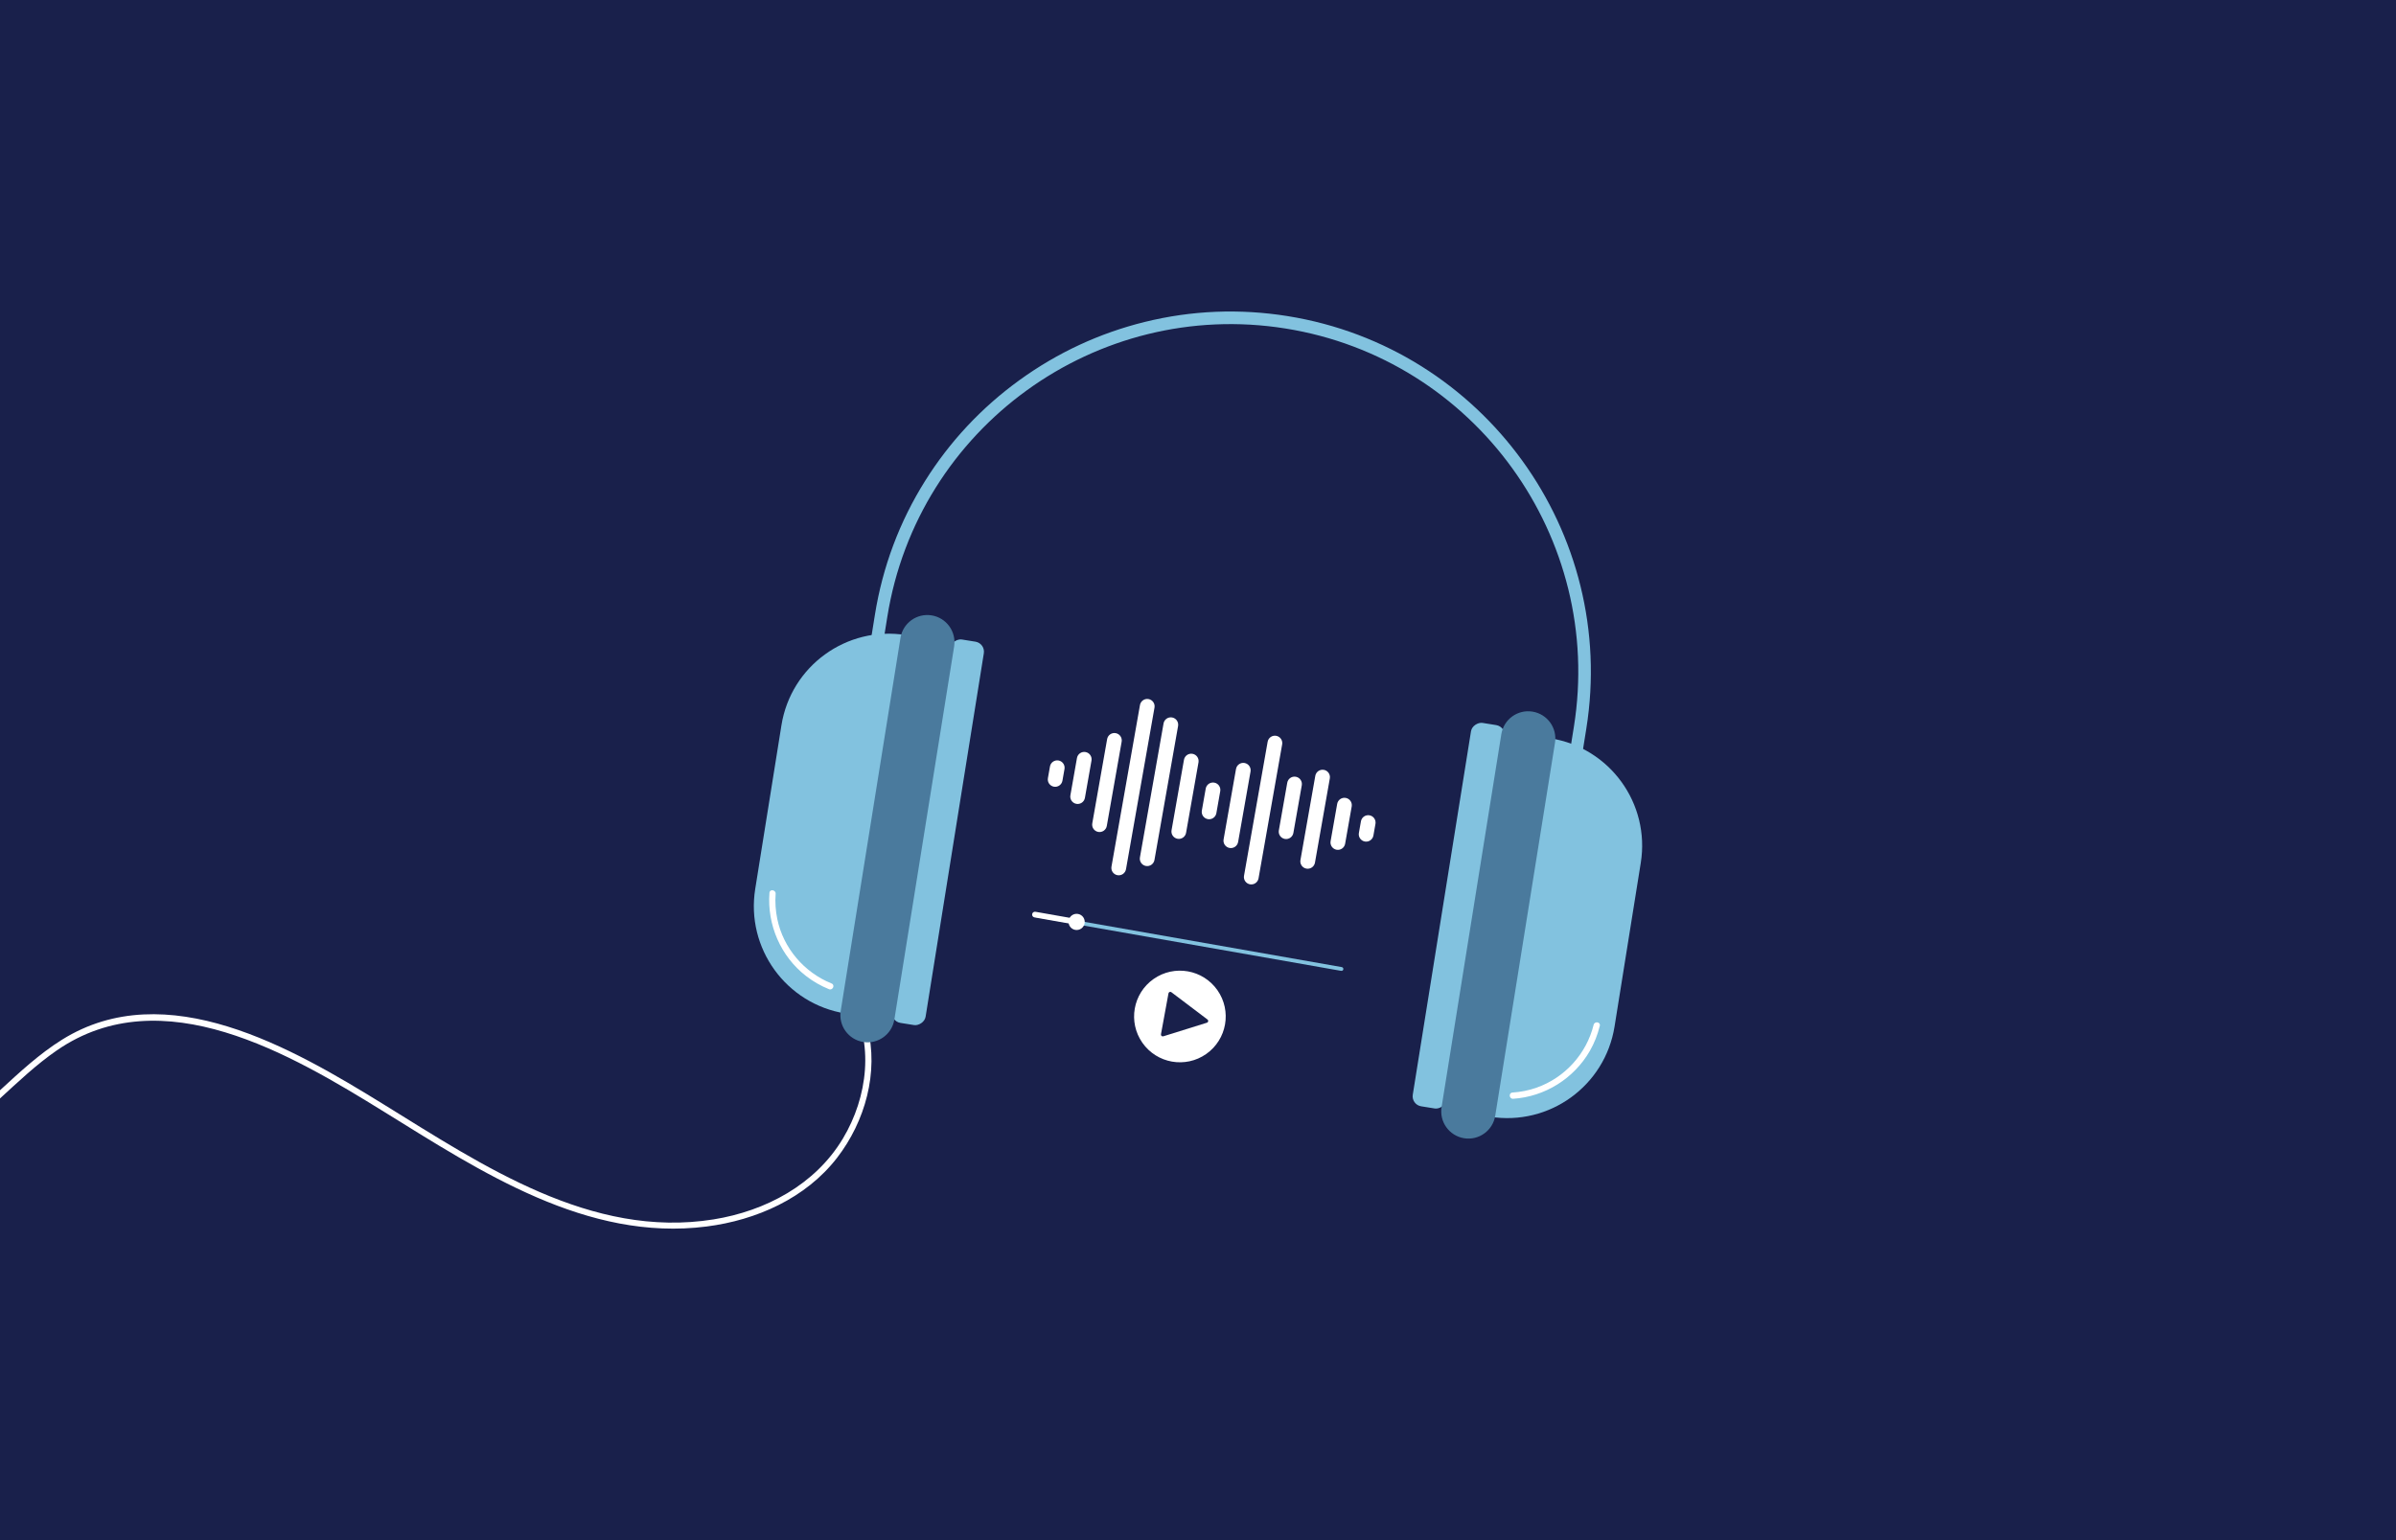 <?xml version="1.0" encoding="UTF-8"?>
<svg id="Layer_1" data-name="Layer 1" xmlns="http://www.w3.org/2000/svg" viewBox="0 0 700 450">
  <defs>
    <style>
      .cls-1 {
        fill: none;
      }

      .cls-2 {
        fill: #82c2df;
      }

      .cls-3 {
        fill: #19204b;
      }

      .cls-4 {
        fill: #4a7a9d;
      }

      .cls-5 {
        fill: #fff;
      }
    </style>
  </defs>
  <rect class="cls-3" width="700" height="450"/>
  <path class="cls-5" d="M0,320.946c5.358-4.906,10.627-9.923,16.617-14.052,30.768-21.207,68.466,1.165,95.622,17.97,28.309,17.52,59.225,37.957,94.186,33.499,14.565-1.858,28.981-8.245,38.127-20.072,8.196-10.598,12.235-25.007,8.872-38.178-.8-3.134-2.042-6.132-3.648-8.937-.569-.993-2.105-.099-1.535.897,7.234,12.636,5.301,28.447-1.997,40.609-8.091,13.479-22.588,21.168-37.803,23.609-35.733,5.733-67.552-15.839-96.424-33.651-26.459-16.327-63.418-37.896-93.918-18.845-6.649,4.152-12.351,9.485-18.1,14.764"/>
  <g>
    <g>
      <g>
        <g>
          <rect class="cls-2" x="217.298" y="238.214" width="113.447" height="9.932" rx="2.954" ry="2.954" transform="translate(-9.441 475.286) rotate(-80.899)"/>
          <path class="cls-2" d="M246.981,296.117h-0c-17.322-2.775-29.115-19.067-26.34-36.389l7.662-47.831c2.775-17.322,19.067-29.115,36.389-26.34h0l-17.711,110.561Z"/>
          <path class="cls-4" d="M252.2,304.452h-0c-4.328-.693-7.275-4.764-6.582-9.093l17.458-108.977c.693-4.328,4.764-7.275,9.093-6.582h0c4.328.693,7.275,4.764,6.582,9.093l-17.458,108.977c-.693,4.328-4.764,7.275-9.093,6.582Z"/>
          <path class="cls-5" d="M242.954,287.358c-8.015-3.235-14.092-10.319-15.858-18.812-.505-2.43-.679-4.92-.49-7.395.089-1.166-1.717-1.465-1.807-.289-.714,9.35,3.288,18.604,10.735,24.346,2.033,1.568,4.279,2.855,6.66,3.815,1.09.44,1.853-1.224.759-1.665h0Z"/>
        </g>
        <g>
          <rect class="cls-2" x="369.432" y="262.585" width="113.447" height="9.932" rx="2.954" ry="2.954" transform="translate(94.564 646.021) rotate(-80.899)"/>
          <path class="cls-2" d="M435.307,326.286h0c17.322,2.775,33.614-9.018,36.389-26.34l7.662-47.831c2.775-17.322-9.018-33.614-26.34-36.389h-0l-17.711,110.561Z"/>
          <path class="cls-4" d="M427.746,332.573h0c4.328.693,8.399-2.253,9.093-6.582l17.458-108.977c.693-4.328-2.253-8.399-6.582-9.093h-0c-4.328-.693-8.399,2.253-9.093,6.582l-17.458,108.977c-.693,4.328,2.253,8.399,6.582,9.093Z"/>
          <path class="cls-5" d="M442.069,321.043c9.296-.613,17.759-5.913,22.405-13.977,1.323-2.296,2.284-4.771,2.917-7.342.282-1.143-1.527-1.426-1.807-.289-2.09,8.485-8.425,15.453-16.659,18.358-2.279.804-4.647,1.272-7.058,1.431-1.174.077-.974,1.897.201,1.819h0Z"/>
        </g>
      </g>
      <path class="cls-2" d="M376.173,92.357c-14.005-2.244-28.043-1.67-41.723,1.706-13.21,3.259-25.526,8.979-36.606,16.999-11.08,8.021-20.361,17.934-27.583,29.464-7.48,11.941-12.41,25.097-14.654,39.102l-10.733,66.998c-.078.484.038.971.326,1.368.288.398.713.659,1.198.737.485.078.97-.038,1.368-.326.398-.288.659-.713.737-1.198l10.733-66.998c8.859-55.3,61.054-93.084,116.356-84.224,55.3,8.859,93.083,61.056,84.224,116.356l-10.733,66.998c-.16,1.0.523,1.944,1.523,2.105h0c.098.016.195.023.291.023.886,0,1.669-.645,1.813-1.547l10.733-66.998c9.179-57.301-29.971-111.386-87.272-120.566Z"/>
    </g>
    <g>
      <g>
        <g>
          <circle class="cls-5" cx="344.715" cy="296.995" r="13.386" transform="translate(-108.031 251.655) rotate(-35.028)"/>
          <path class="cls-3" d="M342.219,289.904l10.554,7.981c.344.26.25.8-.162.929l-12.752,3.979c-.381.119-.751-.21-.679-.602l2.198-11.96c.071-.388.526-.565.841-.327Z"/>
        </g>
        <g>
          <path class="cls-1" d="M385,294.786l3.93,4.981c.248.314.167.774-.173.985l-5.472,3.399c-.277.086-.546-.152-.494-.437l1.597-8.69c.052-.282.383-.41.611-.238Z"/>
          <path class="cls-1" d="M307.599,281.178l-5.393,3.342c-.34.211-.421.67-.174.985l3.984,5.062c.231.175.565.043.613-.243l1.463-8.714c.047-.283-.22-.516-.493-.432Z"/>
        </g>
      </g>
      <path class="cls-2" d="M391.996,283.666c-.058.009-.119.009-.181-.002l-89.269-15.695c-.302-.053-.504-.342-.451-.644.053-.302.342-.504.644-.451l89.269,15.695c.302.053.504.342.451.644-.042.241-.234.418-.463.453Z"/>
      <path class="cls-5" d="M313.34,269.957c-.088.014-.179.013-.271-.003l-10.845-1.907c-.454-.08-.757-.512-.677-.966.08-.454.512-.757.966-.677l10.845,1.907c.454.08.757.512.677.966-.064.361-.351.627-.694.68Z"/>
      <path class="cls-5" d="M316.874,269.776c-.226,1.287-1.453,2.146-2.739,1.92-1.287-.226-2.146-1.453-1.92-2.739.226-1.287,1.453-2.146,2.739-1.92s2.146,1.453,1.92,2.739Z"/>
    </g>
    <g>
      <path class="cls-5" d="M314.466,234.872c-1.172-.207-1.954-1.324-1.748-2.496l1.921-10.897c.207-1.172,1.324-1.954,2.496-1.748,1.172.207,1.954,1.324,1.748,2.496l-1.921,10.897c-.207,1.172-1.324,1.954-2.496,1.748Z"/>
      <path class="cls-5" d="M390.488,248.277c-1.172-.207-1.954-1.324-1.748-2.496l1.921-10.897c.207-1.172,1.324-1.954,2.496-1.748,1.172.207,1.954,1.324,1.748,2.496l-1.921,10.897c-.207,1.172-1.324,1.954-2.496,1.748Z"/>
      <path class="cls-5" d="M320.859,243.073c-1.172-.207-1.954-1.324-1.748-2.496l4.341-24.618c.207-1.172,1.324-1.954,2.496-1.748,1.172.207,1.954,1.324,1.748,2.496l-4.341,24.618c-.207,1.172-1.324,1.954-2.496,1.748Z"/>
      <path class="cls-5" d="M381.676,253.797c-1.172-.207-1.954-1.324-1.748-2.496l4.341-24.618c.207-1.172,1.324-1.954,2.496-1.748,1.172.207,1.954,1.324,1.748,2.496l-4.341,24.618c-.207,1.172-1.324,1.954-2.496,1.748Z"/>
      <path class="cls-5" d="M326.469,255.714c-1.172-.207-1.954-1.324-1.748-2.496l8.326-47.218c.207-1.172,1.324-1.954,2.496-1.748,1.172.207,1.954,1.324,1.748,2.496l-8.326,47.218c-.207,1.172-1.324,1.954-2.496,1.748Z"/>
      <path class="cls-5" d="M334.783,253.019c-1.172-.207-1.954-1.324-1.748-2.496l6.903-39.147c.207-1.172,1.324-1.954,2.496-1.748,1.172.207,1.954,1.324,1.748,2.496l-6.903,39.147c-.207,1.172-1.324,1.954-2.496,1.748Z"/>
      <path class="cls-5" d="M365.191,258.381c-1.172-.207-1.954-1.324-1.748-2.496l6.903-39.147c.207-1.172,1.324-1.954,2.496-1.748,1.172.207,1.954,1.324,1.748,2.496l-6.903,39.147c-.207,1.172-1.324,1.954-2.496,1.748Z"/>
      <path class="cls-5" d="M344.021,245.077c-1.172-.207-1.954-1.324-1.748-2.496l3.629-20.583c.207-1.172,1.324-1.954,2.496-1.748,1.172.207,1.954,1.324,1.748,2.496l-3.629,20.583c-.207,1.172-1.324,1.954-2.496,1.748Z"/>
      <path class="cls-5" d="M359.225,247.758c-1.172-.207-1.954-1.324-1.748-2.496l3.629-20.583c.207-1.172,1.324-1.954,2.496-1.748,1.172.207,1.954,1.324,1.748,2.496l-3.629,20.583c-.207,1.172-1.324,1.954-2.496,1.748Z"/>
      <path class="cls-5" d="M375.368,245.119c-1.172-.207-1.954-1.324-1.748-2.496l2.455-13.923c.207-1.172,1.324-1.954,2.496-1.748,1.172.207,1.954,1.324,1.748,2.496l-2.455,13.923c-.207,1.172-1.324,1.954-2.496,1.748Z"/>
      <path class="cls-5" d="M352.871,239.337c-1.172-.207-1.954-1.324-1.748-2.496l1.132-6.423c.207-1.172,1.324-1.954,2.496-1.748,1.172.207,1.954,1.324,1.748,2.496l-1.132,6.423c-.207,1.172-1.324,1.954-2.496,1.748Z"/>
      <path class="cls-5" d="M398.75,245.877c-1.172-.207-1.954-1.324-1.748-2.496l.602-3.415c.207-1.172,1.324-1.954,2.496-1.748,1.172.207,1.954,1.324,1.748,2.496l-.602,3.415c-.207,1.172-1.324,1.954-2.496,1.748Z"/>
      <path class="cls-5" d="M307.899,229.857c-1.172-.207-1.954-1.324-1.748-2.496l.602-3.415c.207-1.172,1.324-1.954,2.496-1.748,1.172.207,1.954,1.324,1.748,2.496l-.602,3.415c-.207,1.172-1.324,1.954-2.496,1.748Z"/>
    </g>
  </g>
</svg>